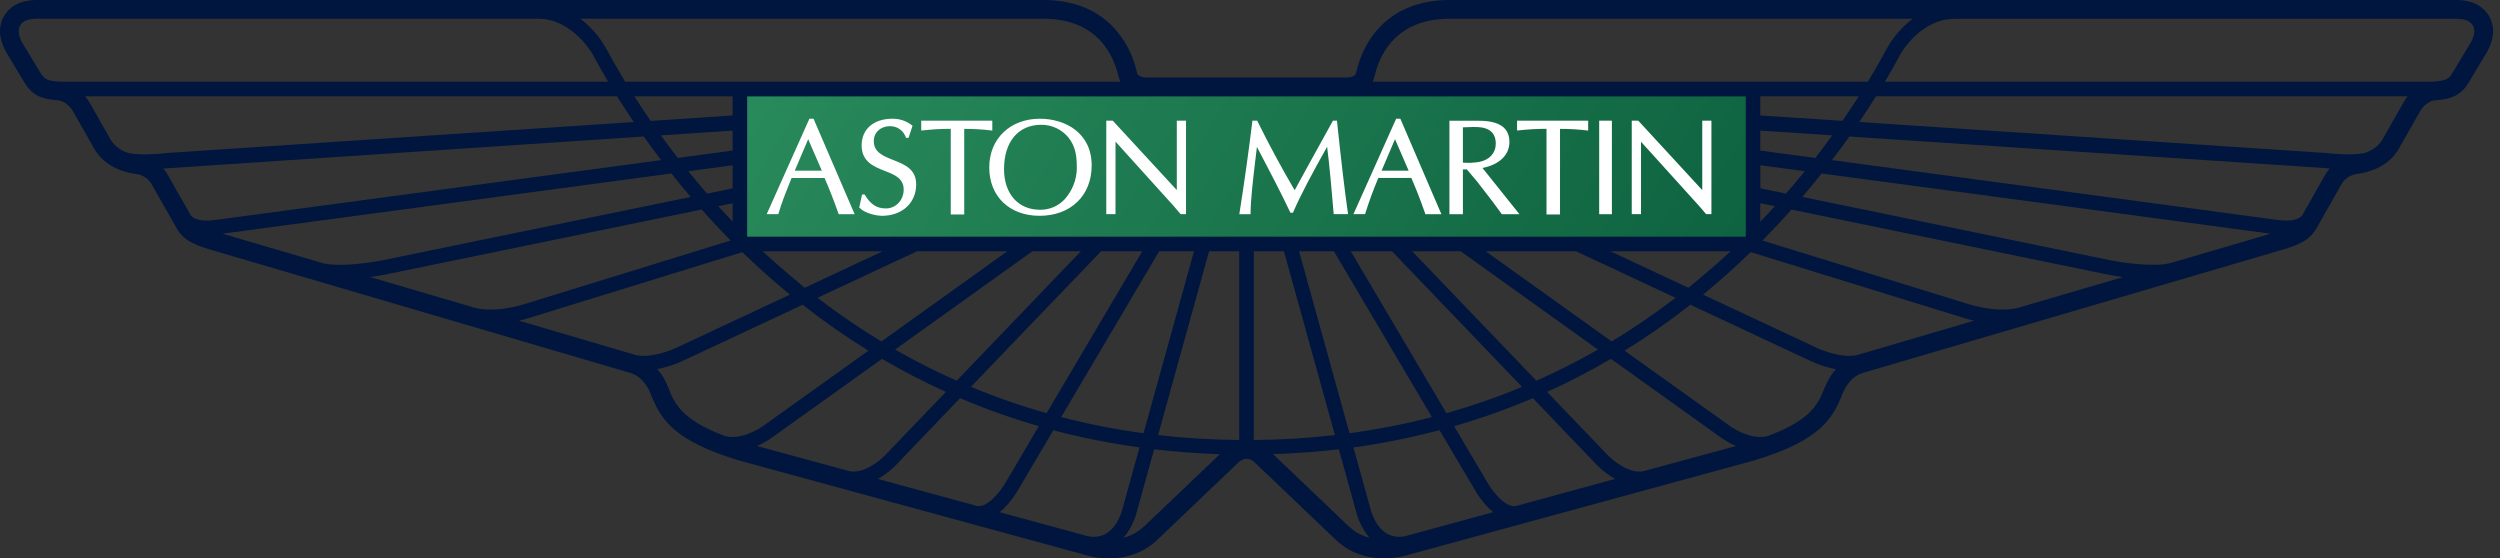 <svg width="197" height="44" viewBox="0 0 197 44" fill="none" xmlns="http://www.w3.org/2000/svg">
<rect x="0" y="0" width="197" height="44" fill="#333333" stroke="none"/>
<path d="M196.133 1.251C195.441 0.103 194.173 0.017 193.666 0H114.241C111.993 0 110.175 0.683 108.83 2.028C107.868 2.991 107.197 4.246 106.853 5.759C106.853 5.793 106.759 6.107 106.08 6.107H90.377C89.698 6.107 89.603 5.793 89.599 5.759C89.311 4.351 88.625 3.057 87.622 2.028C86.281 0.683 84.464 0 82.216 0H2.791C2.279 0.017 1.016 0.103 0.324 1.251C-0.007 1.809 -0.252 2.755 0.461 4.065L1.914 6.489C2.507 7.456 3.186 7.821 4.613 7.907C4.634 7.907 5.3 7.98 5.76 8.784L7.243 11.388C7.552 11.986 8.291 13.387 10.801 13.726C10.844 13.73 11.575 13.812 11.983 14.585L13.814 17.8C14.342 18.831 15.09 19.218 16.448 19.635L49.667 29.386C50.793 29.717 51.257 30.993 51.257 30.993C52.048 33.043 53.079 34.732 58.262 36.292L85.443 43.709C85.774 43.821 88.886 44.767 91.232 42.506L97.605 36.425C97.772 36.259 97.994 36.161 98.228 36.15C98.465 36.16 98.688 36.258 98.856 36.425L105.229 42.506C107.571 44.767 110.687 43.821 111.018 43.709L138.195 36.292C143.382 34.728 144.409 33.043 145.204 30.993C145.204 30.993 145.664 29.717 146.794 29.386L180.013 19.631C181.367 19.214 182.115 18.831 182.647 17.8L184.474 14.581C184.878 13.808 185.613 13.73 185.656 13.722C188.165 13.382 188.905 11.986 189.214 11.388L190.697 8.784C191.161 7.98 191.823 7.912 191.844 7.907C193.271 7.821 193.95 7.456 194.543 6.489L195.995 4.065C196.709 2.75 196.459 1.809 196.133 1.251ZM91.344 19.798H94.086L90.111 34.139C87.924 33.843 85.757 33.418 83.621 32.867L91.344 19.798ZM90.012 19.798L82.47 32.557C80.444 31.986 78.455 31.293 76.513 30.482L86.767 19.798H90.012ZM72.263 19.798H79.38L69.453 26.906C67.725 25.862 66.049 24.715 64.42 23.468L72.263 19.798ZM63.406 22.678C63.32 22.605 61.051 20.701 60.089 19.798H69.556L63.406 22.678ZM81.357 19.798H85.173L75.387 30C73.733 29.27 72.117 28.449 70.531 27.547C75.228 24.182 80.123 20.675 81.357 19.798ZM82.216 1.478C84.055 1.478 85.525 2.015 86.582 3.073C87.343 3.838 87.871 4.848 88.155 6.081C88.155 6.081 88.215 6.287 88.284 6.442H49.263C48.723 5.53 48.197 4.611 47.686 3.683C47.186 2.827 46.521 2.077 45.731 1.478H82.216ZM55.714 15.256C55.213 14.677 54.721 14.089 54.24 13.494L57.729 13.021V14.843L55.714 15.256ZM57.729 16.012V17.46C57.342 17.057 56.964 16.653 56.595 16.249L57.729 16.012ZM53.406 12.445C52.942 11.844 52.499 11.246 52.078 10.666L57.729 10.292V11.865L53.406 12.445ZM57.729 9.098L51.274 9.527C50.832 8.89 50.402 8.244 49.985 7.589H57.729V9.098ZM4.716 6.438C3.706 6.365 3.495 6.244 3.177 5.724L1.755 3.361C1.582 3.086 1.484 2.77 1.471 2.445C1.497 1.908 1.858 1.491 2.825 1.478H42.413C45.095 1.478 46.672 4.229 46.672 4.229C47.02 4.878 47.437 5.621 47.918 6.438H4.716ZM10.083 12.046C9.747 11.943 9.436 11.771 9.171 11.539C8.907 11.307 8.695 11.021 8.549 10.701C7.93 9.652 7.118 8.084 6.718 7.585H48.619C49.027 8.23 49.461 8.909 49.938 9.613L13.182 12.054C12.602 12.127 10.926 12.261 10.083 12.046ZM16.873 17.345C15.537 17.521 15.111 17.078 15.038 16.975L13.276 13.877C13.164 13.663 13.027 13.464 12.868 13.283C13.096 13.262 50.729 10.757 50.729 10.757C51.158 11.358 51.61 11.986 52.095 12.617L16.873 17.345ZM25.412 20.731L17.535 18.415L52.903 13.67C53.389 14.276 53.892 14.895 54.425 15.518L30.221 20.494C29.319 20.679 26.74 21.079 25.408 20.731H25.412ZM37.402 24.25L29.173 21.831C29.602 21.773 30.029 21.702 30.453 21.616L55.292 16.511C56.01 17.323 56.771 18.135 57.57 18.952L41.356 23.954C41.317 23.967 39.108 24.697 37.402 24.25ZM50.054 27.963L40.892 25.269C41.364 25.166 41.674 25.058 41.708 25.05L58.494 19.871C59.659 20.997 60.909 22.123 62.242 23.215L53.475 27.319C52.895 27.611 51.201 28.273 50.054 27.963ZM57.08 34.341C53.647 33.043 53.135 31.754 52.645 30.503C52.447 29.984 52.159 29.504 51.794 29.085C52.55 28.936 53.284 28.69 53.977 28.355L63.247 24.014C64.923 25.329 66.651 26.537 68.43 27.633L60.23 33.499C60.205 33.524 58.503 34.788 57.08 34.341ZM66.921 37.121L59.65 35.145C60.381 34.831 60.871 34.457 60.914 34.423L69.504 28.277C71.137 29.235 72.817 30.108 74.537 30.881L69.766 35.854C69.337 36.305 68.009 37.383 66.921 37.121ZM76.999 39.872L69.178 37.74C69.994 37.276 70.553 36.696 70.596 36.653L75.654 31.376C77.674 32.235 79.736 32.97 81.859 33.58L79.277 37.964C78.959 38.527 77.906 40.014 76.999 39.872ZM87.184 42.033C86.948 42.169 86.687 42.255 86.417 42.288C86.147 42.32 85.873 42.298 85.611 42.222L78.778 40.362C79.612 39.674 80.175 38.707 80.274 38.527L83.002 33.903C85.216 34.487 87.476 34.938 89.793 35.256L88.469 40.026C88.469 40.039 88.164 41.436 87.184 42.033ZM90.205 41.432C89.738 41.887 89.16 42.213 88.529 42.377C89.29 41.518 89.552 40.443 89.595 40.28L90.944 35.407C92.642 35.604 94.374 35.729 96.123 35.794L90.205 41.432ZM97.648 34.672C95.513 34.654 93.38 34.525 91.258 34.285L95.276 19.798H97.648V34.672ZM108.297 6.077C108.572 4.848 109.105 3.838 109.866 3.073C110.923 2.015 112.397 1.478 114.232 1.478H150.717C149.928 2.079 149.264 2.827 148.762 3.683C148.341 4.474 147.812 5.402 147.185 6.442H108.164C108.224 6.327 108.267 6.204 108.293 6.077H108.297ZM138.715 14.843V13.021L142.217 13.494C141.744 14.074 141.25 14.663 140.734 15.256L138.715 14.839V14.843ZM139.858 16.249C139.488 16.653 139.106 17.065 138.71 17.473V16.012L139.858 16.249ZM138.71 11.865V10.292L144.379 10.666C143.958 11.246 143.511 11.839 143.046 12.445L138.715 11.865H138.71ZM138.71 9.098V7.585H146.472C146.053 8.239 145.623 8.885 145.182 9.523L138.715 9.098H138.71ZM117.068 19.798H124.181L132.032 23.468C130.399 24.715 128.723 25.862 127 26.906L117.068 19.798ZM125.917 27.547C124.34 28.449 122.72 29.27 121.065 30L111.28 19.798H115.096L125.917 27.547ZM126.897 19.798H136.364C135.397 20.757 133.119 22.613 133.046 22.678L126.897 19.798ZM106.441 19.798H109.685L119.935 30.486C118.001 31.294 116.011 31.982 113.979 32.557L106.441 19.798ZM105.109 19.798L112.831 32.863C110.717 33.417 108.551 33.838 106.342 34.139L102.367 19.798H105.109ZM98.8 34.672V19.798H101.172L105.19 34.281C103.097 34.521 100.97 34.655 98.8 34.672ZM105.25 40.491C105.25 40.491 101.572 36.975 100.321 35.789C102.075 35.729 103.802 35.6 105.5 35.402L106.853 40.284C107.042 41.054 107.405 41.77 107.915 42.377C106.875 42.076 106.561 41.776 105.25 40.486V40.491ZM110.833 42.222C110.571 42.298 110.297 42.32 110.027 42.287C109.757 42.255 109.496 42.169 109.26 42.033C108.31 41.449 107.992 40.112 107.975 40.031L106.651 35.261C108.937 34.941 111.201 34.486 113.433 33.898L116.183 38.539C116.273 38.711 116.828 39.683 117.666 40.357L110.833 42.222ZM119.449 39.876C118.538 40.018 117.485 38.527 117.176 37.972L114.584 33.58C116.697 32.974 118.769 32.238 120.79 31.376L125.848 36.657C125.891 36.7 126.45 37.28 127.266 37.74L119.449 39.876ZM130.82 36.773L129.531 37.121C128.439 37.383 127.107 36.305 126.682 35.858L121.912 30.881C123.631 30.108 125.307 29.24 126.94 28.277L135.547 34.435C135.582 34.461 136.072 34.831 136.794 35.145C134.881 35.66 130.82 36.773 130.82 36.773ZM143.799 30.499C143.313 31.754 142.802 33.043 139.355 34.341C137.937 34.779 136.244 33.524 136.231 33.507C136.222 33.507 132.384 30.757 128.018 27.633C129.793 26.537 131.525 25.334 133.201 24.014L142.492 28.363C142.544 28.389 143.502 28.875 144.662 29.094C144.297 29.509 144.009 29.986 143.811 30.503L143.799 30.499ZM146.394 27.963C145.242 28.277 143.549 27.611 142.986 27.328L134.202 23.219C135.498 22.155 136.749 21.037 137.95 19.867L154.753 25.054C154.779 25.067 155.088 25.166 155.552 25.269L146.394 27.963ZM159.05 24.246C157.348 24.702 155.127 23.967 155.105 23.958L155.079 23.95H155.071L138.882 18.952C139.686 18.135 140.447 17.327 141.168 16.515L166.003 21.62C166.055 21.629 166.562 21.732 167.28 21.835L159.059 24.246H159.05ZM171.044 20.722C169.721 21.079 167.125 20.679 166.227 20.494L142.024 15.518C142.542 14.911 143.049 14.295 143.545 13.67L178.913 18.415L171.049 20.727L171.044 20.722ZM183.159 13.889L181.41 16.975C181.337 17.074 180.924 17.521 179.575 17.345L144.357 12.617C144.839 11.986 145.298 11.358 145.728 10.757L183.142 13.24C183.193 13.24 183.352 13.262 183.576 13.283C183.414 13.469 183.274 13.672 183.159 13.889ZM189.407 8.053L187.899 10.705C187.693 11.092 187.375 11.702 186.365 12.046C185.522 12.261 183.846 12.123 183.266 12.054L146.51 9.613C146.987 8.909 147.43 8.23 147.83 7.585H189.721C189.605 7.735 189.501 7.889 189.407 8.053ZM194.693 3.361L193.266 5.724C193 6.167 192.837 6.369 191.741 6.433L148.53 6.442C149.011 5.625 149.428 4.882 149.776 4.233C149.789 4.212 151.319 1.483 154.035 1.483H193.619C194.036 1.5 194.577 1.543 194.865 2.015C194.895 2.08 194.977 2.213 194.977 2.445C194.958 2.769 194.861 3.083 194.693 3.361Z" fill="#00163F"/>
<path d="M58.894 18.651L58.877 18.629V7.594H137.567V18.638L137.559 18.647H58.898L58.894 18.651Z" fill="url(#paint0_linear_7_37)"/>
<path d="M64.107 9.356H63.78L60.415 16.876H61.326L61.343 16.833C61.614 15.918 61.967 15.041 62.306 14.199L62.375 14.027H64.975C65.327 14.822 65.688 15.746 66.075 16.837L66.088 16.88H67.347L64.107 9.356ZM62.628 13.447L63.685 10.967C63.789 11.216 64.691 13.279 64.76 13.447H62.628ZM67.708 16.343L67.734 16.373C68.133 16.803 69.027 17.005 69.508 17.005C71.086 17.005 72.194 15.991 72.194 14.53C72.194 13.318 71.275 12.961 70.389 12.609C69.603 12.295 68.855 12.007 68.855 11.113C68.855 10.434 69.388 9.944 70.123 9.944C70.398 9.937 70.669 10.018 70.895 10.176C71.121 10.334 71.29 10.56 71.378 10.821L71.395 10.864H71.593L71.906 9.914L71.872 9.88C71.43 9.531 70.88 9.346 70.316 9.356C68.847 9.356 67.897 10.176 67.897 11.453C67.897 12.751 68.864 13.129 69.719 13.468C70.493 13.765 71.21 14.053 71.21 14.942C71.21 15.772 70.596 16.425 69.809 16.425C69.087 16.425 68.61 16.115 68.146 15.351L68.129 15.325H67.931L67.708 16.343ZM78.129 9.51H72.594V10.284L72.667 10.28C73.303 10.215 73.913 10.151 74.919 10.151V16.902H75.981V10.155C76.733 10.155 77.45 10.198 78.121 10.28L78.194 10.288V9.515H78.129V9.51ZM81.941 9.356C79.595 9.356 77.953 10.937 77.953 13.197C77.953 15.475 79.547 17.005 81.919 17.005C84.369 17.005 86.024 15.415 86.024 13.039C86.024 10.49 83.969 9.356 81.941 9.356ZM83.905 15.694C83.656 15.964 83.354 16.177 83.017 16.321C82.68 16.465 82.316 16.535 81.95 16.528C80.231 16.528 79.118 15.269 79.118 13.326C79.118 11.173 80.243 9.833 82.044 9.833C82.454 9.829 82.86 9.917 83.232 10.09C83.604 10.263 83.932 10.517 84.193 10.834C84.739 11.53 84.85 12.252 84.85 13.124L84.855 13.275C84.836 14.169 84.499 15.027 83.905 15.694ZM92.732 9.51V14.964H92.719L87.687 9.51H87.175V16.876H87.902V11.178H87.919L92.474 16.219L93.033 16.876H93.458V9.51H92.732ZM105.036 9.51L103.248 12.746L102.019 14.989C100.975 13.21 99.996 11.394 99.084 9.545L99.062 9.51H98.688L98.684 9.57C98.388 11.987 98.05 14.398 97.67 16.803L97.653 16.88H98.546V16.816C98.546 15.776 98.731 14.229 98.924 12.587L99.045 11.573C99.169 11.814 100.553 14.444 101.086 15.527L101.684 16.764H101.885L101.903 16.721C102.517 15.303 103.385 13.692 104.576 11.564C104.748 12.832 104.971 15.368 105.091 16.82L105.1 16.876H106.226L106.217 16.803C105.959 15.015 105.684 12.652 105.358 9.57L105.354 9.51H105.036ZM110.347 9.356H110.016L106.651 16.876H107.567L107.58 16.833C107.861 15.935 108.183 15.05 108.547 14.182L108.611 14.023H111.211C111.572 14.839 111.942 15.784 112.307 16.837L112.324 16.88H113.583L110.347 9.356ZM108.869 13.447L109.926 10.967C110.029 11.216 110.927 13.279 111 13.447H108.869ZM116.819 13.236C118.151 12.97 118.942 12.213 118.942 11.191C118.942 10.065 118.151 9.515 116.527 9.515H114.215V16.88H115.276V13.348H115.586L116.411 14.323L117.657 15.939L118.345 16.88H119.733L116.819 13.236ZM115.276 12.815V10.034C115.715 10.013 116.394 9.983 116.759 10.043C117.494 10.164 117.868 10.593 117.868 11.315C117.868 12.054 117.382 12.596 116.566 12.759C116.14 12.83 115.707 12.849 115.276 12.815ZM125.075 9.51H119.544V10.284L119.617 10.28C120.363 10.194 121.113 10.151 121.864 10.151V16.902H122.93V10.155C123.682 10.155 124.4 10.198 125.07 10.28L125.148 10.288V9.515H125.079L125.075 9.51ZM126.016 16.88H127.017V9.51H126.016V16.88ZM134.138 9.51V14.964H134.125L129.097 9.51H128.581V16.876H129.312V11.178H129.32L133.88 16.219L134.447 16.876H134.86V9.51H134.138Z" fill="white"/>
<defs>
<linearGradient id="paint0_linear_7_37" x1="55.039" y1="-43.641" x2="176.505" y2="28.943" gradientUnits="userSpaceOnUse">
<stop stop-color="#339966"/>
<stop offset="1" stop-color="#004F32"/>
</linearGradient>
</defs>
</svg>
